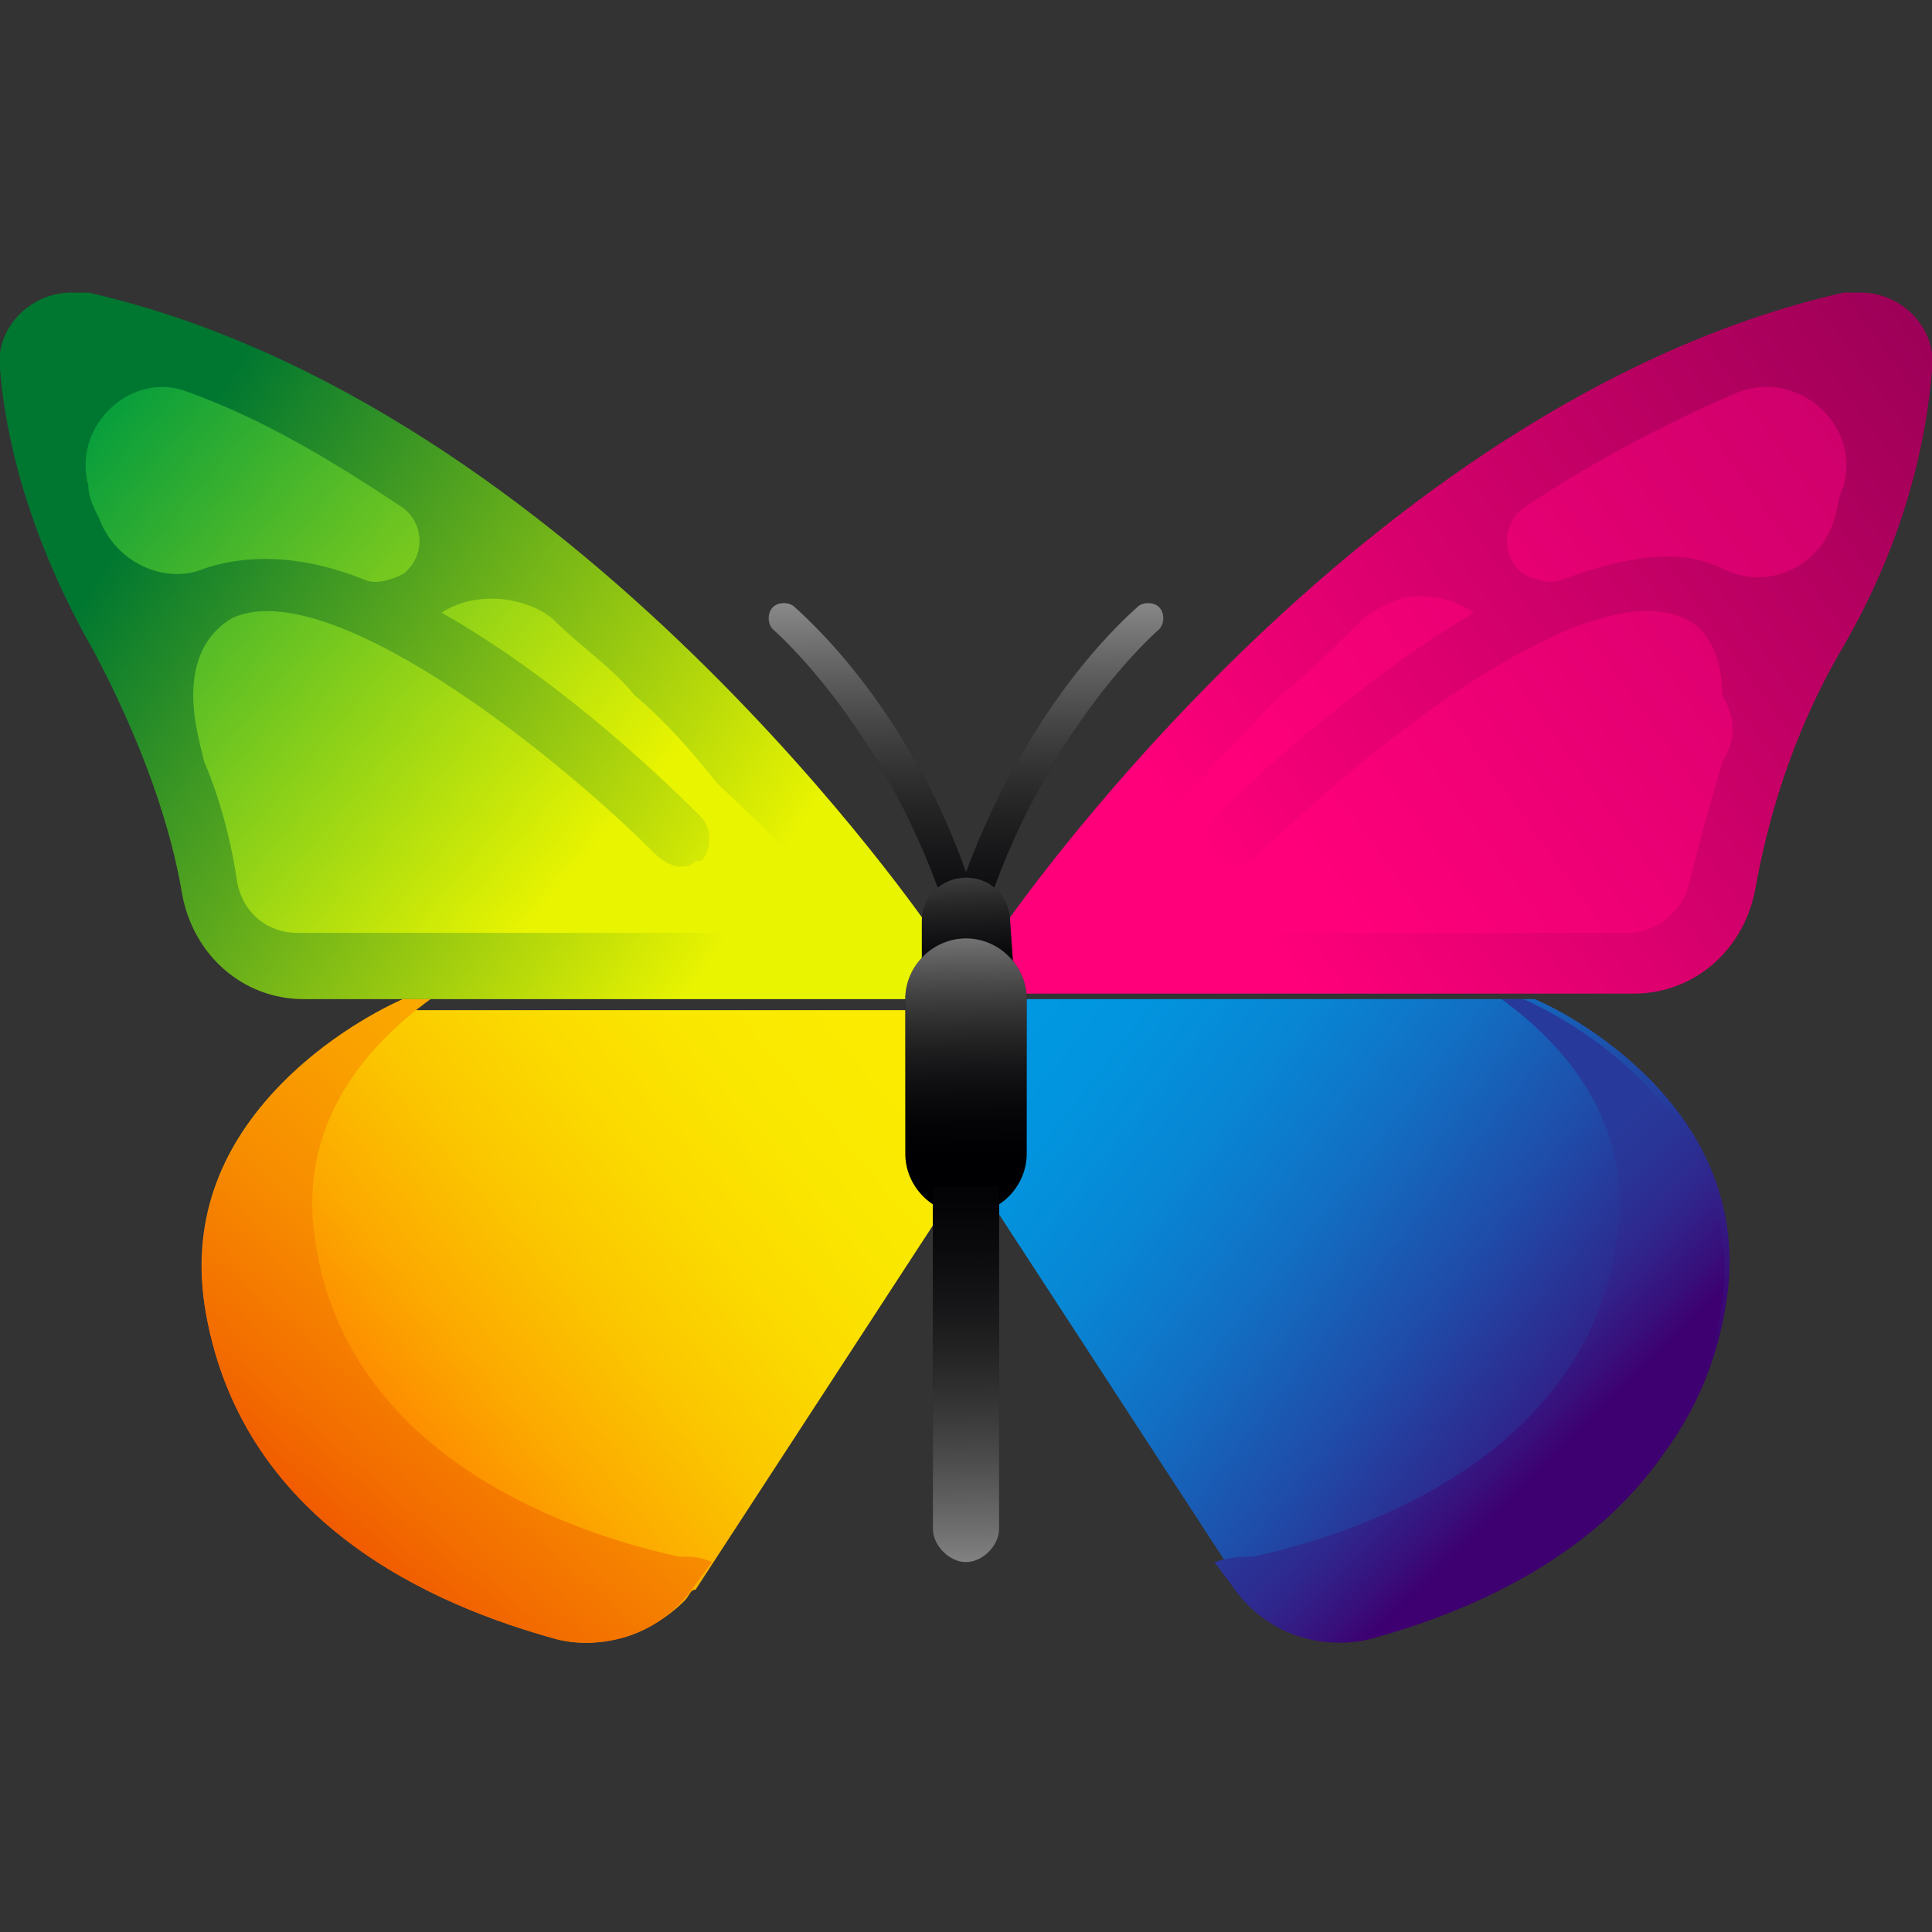 <?xml version="1.0" encoding="utf-8"?>
<!-- Generator: Adobe Illustrator 25.2.1, SVG Export Plug-In . SVG Version: 6.00 Build 0)  -->
<svg version="1.1" id="bf" xmlns="http://www.w3.org/2000/svg" xmlns:xlink="http://www.w3.org/1999/xlink" x="0px" y="0px"
	 viewBox="0 0 35 35" style="enable-background:new 0 0 35 35;" xml:space="preserve">
<rect x="0" y="0" width="35" height="35" fill="#333333" stroke="none"/>
<style type="text/css">
	.st0{fill:url(#SVGID_1_);}
	.st1{fill:url(#SVGID_2_);}
	.st2{fill:url(#SVGID_3_);}
	.st3{fill:url(#SVGID_4_);}
	.st4{fill:url(#SVGID_5_);}
	.st5{fill:url(#SVGID_6_);}
	.st6{fill:url(#SVGID_7_);}
	.st7{fill:url(#SVGID_8_);}
	.st8{fill:#000002;}
	.st9{fill:url(#SVGID_9_);}
	.st10{fill:url(#SVGID_10_);}
	.st11{fill:url(#SVGID_11_);}
	.st12{fill:url(#SVGID_12_);}
</style>
<g>
	<linearGradient id="SVGID_1_" gradientUnits="userSpaceOnUse" x1="-2.885" y1="5.285" x2="10.081" y2="16.225">
		<stop  offset="0.276" style="stop-color:#009B3E"/>
		<stop  offset="1" style="stop-color:#E9F400"/>
	</linearGradient>
	<polygon class="st0" points="1.1,6.4 1.1,9.4 3.1,13.4 4.3,17.2 10.3,17.5 16.4,17.5 14.2,14.6 8.7,9.2 2.9,6.4 	"/>
	<g>
		<linearGradient id="SVGID_2_" gradientUnits="userSpaceOnUse" x1="-2.247" y1="7.456" x2="12.904" y2="17.439">
			<stop  offset="0.276" style="stop-color:#007730"/>
			<stop  offset="1" style="stop-color:#E9F400"/>
		</linearGradient>
		<path class="st1" d="M16.9,16.9c0,0-6.5-9.6-15.3-11.6c-0.1,0-0.2,0-0.3,0C0.5,5.3-0.1,6,0,6.7c0.1,1.2,0.5,3,1.7,5.1
			c0.9,1.7,1.4,3.2,1.6,4.4c0.2,1.1,1.1,1.9,2.2,1.9h12.1L16.9,16.9z M1.8,9.4C1.7,9.2,1.6,9,1.6,8.8C1.3,7.7,2.4,6.7,3.4,7.1
			c1.4,0.5,2.7,1.3,3.9,2.1c0.4,0.3,0.4,0.9,0,1.2l0,0c-0.2,0.1-0.5,0.2-0.7,0.1c-1-0.4-2-0.5-2.9-0.2l0,0C3,10.6,2.1,10.2,1.8,9.4z
			 M15.5,16.9H5.4c-0.6,0-1-0.4-1.1-0.9c-0.1-0.7-0.3-1.5-0.6-2.2c-0.1-0.4-0.2-0.8-0.2-1.2c0-0.6,0.2-1.1,0.7-1.4
			c1.7-0.8,5.7,2.3,7.7,4.3c0.1,0.1,0.3,0.2,0.4,0.2c0.1,0,0.2,0,0.3-0.1c0,0,0,0,0,0c0,0,0,0,0.1,0c0.2-0.2,0.2-0.6,0-0.8
			c-0.4-0.4-2.4-2.4-4.7-3.7c0,0,0,0,0,0c0.6-0.4,1.5-0.3,2,0.1c0.5,0.5,1.1,0.9,1.5,1.4c0.6,0.5,1.1,1.1,1.5,1.6
			C14.3,15.4,15.1,16.3,15.5,16.9L15.5,16.9C15.5,16.9,15.5,16.9,15.5,16.9z"/>
	</g>
	<linearGradient id="SVGID_3_" gradientUnits="userSpaceOnUse" x1="18.336" y1="18.081" x2="29.436" y2="26.751">
		<stop  offset="0" style="stop-color:#0099E2"/>
		<stop  offset="0.14" style="stop-color:#0294DE"/>
		<stop  offset="0.305" style="stop-color:#0886D4"/>
		<stop  offset="0.484" style="stop-color:#126EC2"/>
		<stop  offset="0.672" style="stop-color:#1F4CA9"/>
		<stop  offset="0.866" style="stop-color:#302289"/>
		<stop  offset="1" style="stop-color:#3E0070"/>
	</linearGradient>
	<path class="st2" d="M27.8,18.1C27.7,18.1,27.7,18.1,27.8,18.1C27.7,18.1,27.7,18.1,27.8,18.1l-9.7,0v1.7V22v0l4.3,6.6
		c0.1,0.1,0.1,0.2,0.2,0.2l0,0c0.6,0.6,1.4,1,2.3,0.7c2.2-0.6,5.9-2.1,6.4-6.1C31.7,20,28.3,18.3,27.8,18.1z"/>
	<linearGradient id="SVGID_4_" gradientUnits="userSpaceOnUse" x1="25.695" y1="23.741" x2="28.235" y2="26.324">
		<stop  offset="0" style="stop-color:#273A9B"/>
		<stop  offset="0.244" style="stop-color:#293597"/>
		<stop  offset="0.533" style="stop-color:#2F278D"/>
		<stop  offset="0.843" style="stop-color:#380F7B"/>
		<stop  offset="1" style="stop-color:#3E0070"/>
	</linearGradient>
	<path class="st3" d="M22.7,28.2c2.3-0.5,6.1-2,6.6-5.8c0.3-2.1-1-3.5-2.1-4.3h0.4c0,0,4.1,1.7,3.6,5.5c-0.6,4-4.2,5.5-6.4,6.1
		c-0.9,0.2-1.9-0.1-2.5-1l-0.3-0.4C22.3,28.2,22.5,28.2,22.7,28.2z"/>
	<linearGradient id="SVGID_5_" gradientUnits="userSpaceOnUse" x1="37.806" y1="6.476" x2="20.466" y2="18.889">
		<stop  offset="0" style="stop-color:#BE0066"/>
		<stop  offset="0.793" style="stop-color:#FF007A"/>
	</linearGradient>
	<polygon class="st4" points="18.9,17.2 20.9,14.3 26.8,8.7 33.3,5.9 34,7 33.3,10.9 32.1,12.8 31.3,15.8 30.7,17.2 25.5,17.5 	"/>
	<g>
		<linearGradient id="SVGID_6_" gradientUnits="userSpaceOnUse" x1="37.481" y1="6.77" x2="19.222" y2="19.906">
			<stop  offset="0" style="stop-color:#930054"/>
			<stop  offset="0.49" style="stop-color:#D4006B"/>
			<stop  offset="0.793" style="stop-color:#FF007A"/>
		</linearGradient>
		<path class="st5" d="M33.7,5.3c-0.1,0-0.2,0-0.3,0c-8.8,2-15.3,11.6-15.3,11.6l-0.6,1.1h12.1c1.1,0,2-0.8,2.2-1.9
			c0.2-1.1,0.6-2.7,1.6-4.4C34.5,9.8,34.9,8,35,6.7C35.1,6,34.5,5.3,33.7,5.3z M31.2,13.8c-0.2,0.7-0.4,1.4-0.6,2.2
			c-0.1,0.5-0.6,0.9-1.1,0.9H19.5l0,0h0c0.1-0.1,0.2-0.2,0.3-0.4c0.1-0.1,0.2-0.3,0.3-0.4c0.2-0.3,0.5-0.6,0.8-1
			c0.1-0.1,0.2-0.3,0.3-0.4c0.6-0.6,1.2-1.3,2-2.1c0.5-0.4,1-0.9,1.5-1.4c0.3-0.2,0.6-0.4,1-0.4c0.4,0,0.7,0.1,1,0.3c0,0,0,0,0,0
			c-2.2,1.3-4.3,3.3-4.7,3.7c-0.2,0.2-0.2,0.6,0,0.8c0,0,0,0,0.1,0l0,0c0.1,0.1,0.2,0.1,0.3,0.1c0.1,0,0.3-0.1,0.4-0.2
			c2.1-2.1,6-5.1,7.7-4.3c0.5,0.2,0.7,0.8,0.7,1.4C31.5,13.1,31.4,13.5,31.2,13.8z M33.4,8.8c-0.1,0.2-0.1,0.4-0.2,0.7
			c-0.3,0.8-1.2,1.2-2,0.8l0,0c-0.8-0.4-1.8-0.2-2.9,0.2c-0.2,0.1-0.5,0-0.7-0.1l0,0c-0.4-0.3-0.4-0.9,0-1.2
			c1.2-0.8,2.5-1.5,3.9-2.1C32.6,6.7,33.7,7.7,33.4,8.8z"/>
	</g>
	<linearGradient id="SVGID_7_" gradientUnits="userSpaceOnUse" x1="3.317" y1="28.84" x2="15.402" y2="18.681">
		<stop  offset="0.11" style="stop-color:#FF4E00"/>
		<stop  offset="0.136" style="stop-color:#FF5700"/>
		<stop  offset="0.282" style="stop-color:#FD8400"/>
		<stop  offset="0.429" style="stop-color:#FCA900"/>
		<stop  offset="0.575" style="stop-color:#FBC600"/>
		<stop  offset="0.719" style="stop-color:#FBDA00"/>
		<stop  offset="0.862" style="stop-color:#FAE700"/>
		<stop  offset="1" style="stop-color:#FAEB00"/>
	</linearGradient>
	<path class="st6" d="M7.3,18.1C7.3,18.1,7.3,18.1,7.3,18.1C7.3,18.1,7.3,18.1,7.3,18.1c-0.6,0.3-4.1,2-3.6,5.5
		c0.6,4,4.2,5.5,6.4,6.1c0.8,0.2,1.7-0.1,2.3-0.7l0,0c0.1-0.1,0.1-0.2,0.2-0.2l4.3-6.6v0v-2.2v-1.7H7.3z"/>
	<linearGradient id="SVGID_8_" gradientUnits="userSpaceOnUse" x1="3.713" y1="30.103" x2="13.521" y2="18.806">
		<stop  offset="0.11" style="stop-color:#ED4300"/>
		<stop  offset="0.141" style="stop-color:#EE4A00"/>
		<stop  offset="0.315" style="stop-color:#F36F00"/>
		<stop  offset="0.49" style="stop-color:#F78C00"/>
		<stop  offset="0.663" style="stop-color:#FAA000"/>
		<stop  offset="0.834" style="stop-color:#FBAD00"/>
		<stop  offset="1" style="stop-color:#FCB100"/>
	</linearGradient>
	<path class="st7" d="M12.3,28.2c-2.3-0.5-6.1-2-6.6-5.8c-0.3-2.1,1-3.5,2.1-4.3H7.3c0,0-4.1,1.7-3.6,5.5c0.6,4,4.2,5.5,6.4,6.1
		c0.9,0.2,1.9-0.1,2.5-1l0.3-0.4C12.7,28.2,12.5,28.2,12.3,28.2z"/>
	<path class="st8" d="M17.5,16.9c-0.1,0-0.2-0.1-0.3-0.2c-1.1-3.5-3.2-5.3-3.2-5.3c-0.1-0.1-0.1-0.3,0-0.4c0.1-0.1,0.3-0.1,0.4,0
		c0.1,0.1,2,1.7,3.1,4.8c1.2-3.2,3-4.7,3.1-4.8c0.1-0.1,0.3-0.1,0.4,0c0.1,0.1,0.1,0.3,0,0.4c0,0-2.1,1.8-3.2,5.3
		C17.7,16.8,17.6,16.9,17.5,16.9z"/>
	<linearGradient id="SVGID_9_" gradientUnits="userSpaceOnUse" x1="17.478" y1="10.473" x2="17.565" y2="18.618">
		<stop  offset="0" style="stop-color:#FFFFFF;stop-opacity:0.6"/>
		<stop  offset="1" style="stop-color:#000000;stop-opacity:0"/>
	</linearGradient>
	<path class="st9" d="M17.5,16.9c-0.1,0-0.2-0.1-0.3-0.2c-1.1-3.5-3.2-5.3-3.2-5.3c-0.1-0.1-0.1-0.3,0-0.4c0.1-0.1,0.3-0.1,0.4,0
		c0.1,0.1,2,1.7,3.1,4.8c1.2-3.2,3-4.7,3.1-4.8c0.1-0.1,0.3-0.1,0.4,0c0.1,0.1,0.1,0.3,0,0.4c0,0-2.1,1.8-3.2,5.3
		C17.7,16.8,17.6,16.9,17.5,16.9z"/>
	<g>
		<path class="st8" d="M16.9,21.5v6.2c0,0.3,0.3,0.6,0.6,0.6c0.3,0,0.6-0.3,0.6-0.6v-6.2H16.9z"/>
		<path class="st8" d="M18.4,18.1h-1.7v-1.4c0-0.5,0.4-0.8,0.8-0.8l0,0c0.5,0,0.8,0.4,0.8,0.8L18.4,18.1L18.4,18.1z"/>
	</g>
	<linearGradient id="SVGID_10_" gradientUnits="userSpaceOnUse" x1="17.354" y1="14.556" x2="17.551" y2="18.234">
		<stop  offset="0" style="stop-color:#FFFFFF;stop-opacity:0.6"/>
		<stop  offset="1" style="stop-color:#000000;stop-opacity:0"/>
	</linearGradient>
	<path class="st10" d="M18.4,18.1h-1.7v-1.4c0-0.5,0.4-0.8,0.8-0.8l0,0c0.5,0,0.8,0.4,0.8,0.8L18.4,18.1L18.4,18.1z"/>
	<path class="st8" d="M17.5,22L17.5,22c-0.6,0-1.1-0.5-1.1-1.1v-2.8c0-0.6,0.5-1.1,1.1-1.1l0,0c0.6,0,1.1,0.5,1.1,1.1v2.8
		C18.6,21.5,18.1,22,17.5,22z"/>
	<linearGradient id="SVGID_11_" gradientUnits="userSpaceOnUse" x1="17.537" y1="28.994" x2="17.471" y2="20.302">
		<stop  offset="0" style="stop-color:#FFFFFF;stop-opacity:0.6"/>
		<stop  offset="1" style="stop-color:#000000;stop-opacity:0"/>
	</linearGradient>
	<path class="st11" d="M16.9,21.5v6.2c0,0.3,0.3,0.6,0.6,0.6c0.3,0,0.6-0.3,0.6-0.6v-6.2H16.9z"/>
	<linearGradient id="SVGID_12_" gradientUnits="userSpaceOnUse" x1="17.447" y1="16.34" x2="17.534" y2="21.157">
		<stop  offset="0" style="stop-color:#FFFFFF;stop-opacity:0.6"/>
		<stop  offset="1" style="stop-color:#000000;stop-opacity:0"/>
	</linearGradient>
	<path class="st12" d="M17.5,22L17.5,22c-0.6,0-1.1-0.5-1.1-1.1v-2.8c0-0.6,0.5-1.1,1.1-1.1l0,0c0.6,0,1.1,0.5,1.1,1.1v2.8
		C18.6,21.5,18.1,22,17.5,22z"/>
</g>
</svg>
